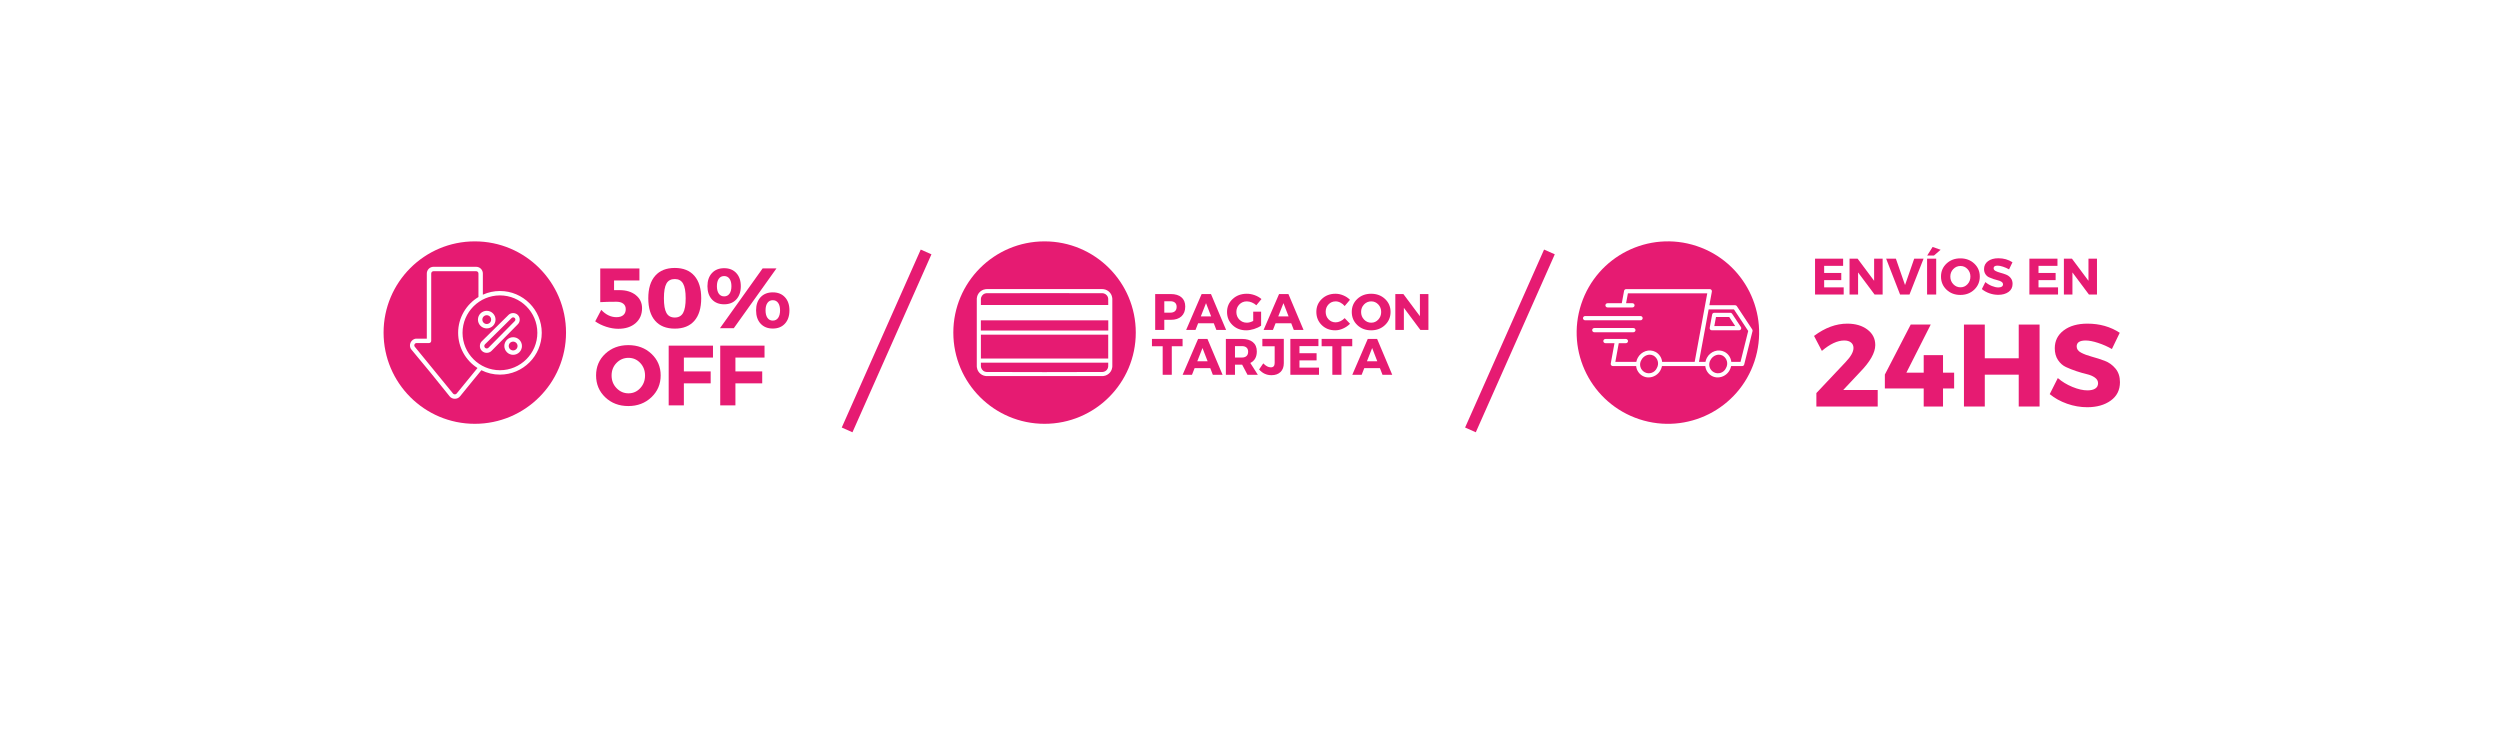 <svg xmlns="http://www.w3.org/2000/svg" xmlns:xlink="http://www.w3.org/1999/xlink" width="1920" viewBox="0 0 1440 420" height="560" preserveAspectRatio="xMidYMid meet"><defs><g></g><clipPath id="4e6e82b384"><path d="M 220.941 139.031 L 326.031 139.031 L 326.031 244.117 L 220.941 244.117 Z M 220.941 139.031 " clip-rule="nonzero"></path></clipPath><clipPath id="ea1706ff65"><path d="M 273.488 139.031 C 244.469 139.031 220.941 162.555 220.941 191.574 C 220.941 220.594 244.469 244.117 273.488 244.117 C 302.504 244.117 326.031 220.594 326.031 191.574 C 326.031 162.555 302.504 139.031 273.488 139.031 Z M 273.488 139.031 " clip-rule="nonzero"></path></clipPath><clipPath id="da751b224d"><path d="M 549.117 139.031 L 654.207 139.031 L 654.207 244.117 L 549.117 244.117 Z M 549.117 139.031 " clip-rule="nonzero"></path></clipPath><clipPath id="8a36aef3a2"><path d="M 601.664 139.031 C 572.645 139.031 549.117 162.555 549.117 191.574 C 549.117 220.594 572.645 244.117 601.664 244.117 C 630.68 244.117 654.207 220.594 654.207 191.574 C 654.207 162.555 630.68 139.031 601.664 139.031 Z M 601.664 139.031 " clip-rule="nonzero"></path></clipPath><clipPath id="44d1846d48"><path d="M 908 139 L 1014 139 L 1014 245 L 908 245 Z M 908 139 " clip-rule="nonzero"></path></clipPath><clipPath id="967c14b9c8"><path d="M 927.328 125.188 L 1027.098 158.195 L 994.086 257.965 L 894.316 224.953 Z M 927.328 125.188 " clip-rule="nonzero"></path></clipPath><clipPath id="a34248d082"><path d="M 977.211 141.691 C 949.66 132.574 919.938 147.52 910.82 175.07 C 901.707 202.621 916.652 232.344 944.203 241.461 C 971.754 250.574 1001.477 235.629 1010.59 208.078 C 1019.707 180.531 1004.762 150.805 977.211 141.691 Z M 977.211 141.691 " clip-rule="nonzero"></path></clipPath><clipPath id="e99ccbfb4c"><path d="M 923 166.48 L 1009.891 166.48 L 1009.891 217.48 L 923 217.48 Z M 923 166.48 " clip-rule="nonzero"></path></clipPath><clipPath id="88b5552677"><path d="M 1009.285 189.742 L 1000.426 176.348 C 1000.188 175.984 999.852 175.801 999.414 175.801 L 984.594 175.801 L 986.035 167.965 C 986.066 167.785 986.059 167.609 986.016 167.438 C 985.969 167.262 985.887 167.105 985.773 166.969 C 985.656 166.828 985.52 166.723 985.355 166.645 C 985.191 166.57 985.02 166.531 984.84 166.531 L 936.664 166.531 C 936.371 166.531 936.109 166.625 935.887 166.812 C 935.66 167 935.523 167.238 935.469 167.523 L 934.156 174.656 L 925.926 174.656 C 925.766 174.656 925.613 174.684 925.465 174.746 C 925.316 174.809 925.184 174.895 925.07 175.012 C 924.957 175.125 924.867 175.254 924.805 175.402 C 924.746 175.551 924.715 175.707 924.715 175.867 C 924.715 176.027 924.746 176.184 924.805 176.332 C 924.867 176.48 924.957 176.613 925.07 176.727 C 925.184 176.84 925.316 176.926 925.465 176.988 C 925.613 177.051 925.766 177.082 925.926 177.082 L 940.297 177.082 C 940.457 177.082 940.613 177.051 940.762 176.988 C 940.91 176.926 941.043 176.84 941.156 176.727 C 941.27 176.613 941.355 176.48 941.418 176.332 C 941.48 176.184 941.512 176.027 941.512 175.867 C 941.512 175.707 941.48 175.551 941.418 175.402 C 941.355 175.254 941.27 175.125 941.156 175.012 C 941.043 174.895 940.91 174.809 940.762 174.746 C 940.613 174.684 940.457 174.656 940.297 174.656 L 936.625 174.656 L 937.676 168.957 L 983.383 168.957 L 976.137 208.422 L 957.383 208.422 C 957.262 207.215 956.867 206.105 956.195 205.098 C 955.523 204.086 954.652 203.293 953.586 202.711 C 952.699 202.242 951.75 201.969 950.75 201.895 C 949.746 201.82 948.77 201.945 947.82 202.277 C 946.852 202.613 945.98 203.113 945.207 203.777 C 944.43 204.445 943.805 205.234 943.328 206.141 C 942.945 206.859 942.676 207.621 942.523 208.422 L 930.438 208.422 L 932.406 197.672 L 936.52 197.672 C 936.68 197.672 936.836 197.641 936.984 197.578 C 937.133 197.516 937.266 197.43 937.379 197.316 C 937.492 197.203 937.578 197.07 937.641 196.922 C 937.703 196.773 937.734 196.617 937.734 196.457 C 937.734 196.297 937.703 196.141 937.641 195.992 C 937.578 195.844 937.492 195.711 937.379 195.598 C 937.266 195.484 937.133 195.398 936.984 195.336 C 936.836 195.273 936.68 195.242 936.52 195.242 L 924.723 195.242 C 924.559 195.242 924.406 195.273 924.258 195.336 C 924.109 195.398 923.977 195.484 923.863 195.598 C 923.75 195.711 923.66 195.844 923.602 195.992 C 923.539 196.141 923.508 196.297 923.508 196.457 C 923.508 196.617 923.539 196.773 923.602 196.922 C 923.66 197.07 923.75 197.203 923.863 197.316 C 923.977 197.43 924.109 197.516 924.258 197.578 C 924.406 197.641 924.559 197.672 924.723 197.672 L 929.941 197.672 L 927.785 209.422 C 927.754 209.598 927.762 209.773 927.805 209.949 C 927.852 210.121 927.934 210.277 928.047 210.418 C 928.164 210.555 928.301 210.664 928.465 210.738 C 928.629 210.816 928.801 210.855 928.98 210.855 L 942.422 210.855 C 942.543 212.062 942.941 213.172 943.613 214.184 C 944.285 215.195 945.156 215.988 946.223 216.57 C 947.27 217.125 948.387 217.402 949.57 217.402 C 950.285 217.395 950.988 217.289 951.676 217.09 C 952.363 216.891 953.008 216.602 953.617 216.227 C 954.227 215.852 954.777 215.402 955.262 214.879 C 955.75 214.355 956.16 213.777 956.488 213.141 C 956.871 212.422 957.141 211.656 957.297 210.855 L 982.25 210.855 C 982.375 212.062 982.77 213.172 983.441 214.184 C 984.113 215.195 984.984 215.988 986.051 216.57 C 987.098 217.125 988.215 217.402 989.398 217.402 C 990.113 217.395 990.816 217.289 991.504 217.09 C 992.191 216.891 992.84 216.602 993.449 216.227 C 994.055 215.852 994.605 215.402 995.09 214.879 C 995.578 214.355 995.988 213.777 996.316 213.141 C 996.699 212.422 996.973 211.656 997.125 210.855 L 1003.492 210.855 C 1003.77 210.855 1004.02 210.77 1004.238 210.598 C 1004.461 210.426 1004.602 210.203 1004.668 209.934 L 1009.453 190.711 C 1009.539 190.363 1009.484 190.043 1009.285 189.742 Z M 954.34 211.992 C 954.203 212.309 954.031 212.609 953.832 212.891 C 953.629 213.172 953.402 213.434 953.148 213.668 C 952.891 213.902 952.617 214.109 952.316 214.289 C 952.02 214.469 951.707 214.613 951.379 214.727 C 951.051 214.84 950.715 214.922 950.371 214.965 C 950.027 215.012 949.684 215.02 949.336 214.992 C 948.992 214.965 948.652 214.902 948.32 214.809 C 947.984 214.711 947.668 214.582 947.359 214.418 C 947.055 214.254 946.766 214.062 946.5 213.84 C 946.234 213.617 945.992 213.371 945.777 213.098 C 945.562 212.828 945.375 212.535 945.219 212.227 C 945.066 211.914 944.941 211.594 944.855 211.258 C 944.766 210.922 944.711 210.582 944.691 210.234 C 944.676 209.887 944.691 209.543 944.746 209.199 C 944.797 208.859 944.883 208.523 945.008 208.199 C 945.129 207.875 945.281 207.566 945.469 207.273 C 945.797 206.637 946.234 206.086 946.773 205.621 C 947.316 205.152 947.926 204.805 948.602 204.57 C 949.129 204.387 949.672 204.297 950.227 204.297 C 951.012 204.293 951.754 204.477 952.445 204.848 C 952.742 205.02 953.02 205.219 953.277 205.449 C 953.535 205.676 953.766 205.926 953.973 206.199 C 954.18 206.469 954.359 206.762 954.512 207.07 C 954.66 207.375 954.781 207.695 954.867 208.027 C 954.957 208.359 955.012 208.695 955.035 209.039 C 955.055 209.379 955.043 209.723 955 210.062 C 954.953 210.402 954.875 210.734 954.766 211.059 C 954.652 211.383 954.512 211.695 954.34 211.992 Z M 994.168 211.992 C 994.031 212.309 993.859 212.609 993.656 212.891 C 993.457 213.172 993.23 213.434 992.973 213.668 C 992.719 213.902 992.441 214.109 992.145 214.289 C 991.848 214.469 991.535 214.613 991.207 214.727 C 990.879 214.84 990.543 214.922 990.199 214.965 C 989.855 215.012 989.512 215.02 989.164 214.992 C 988.82 214.965 988.48 214.902 988.145 214.809 C 987.812 214.711 987.492 214.582 987.188 214.418 C 986.879 214.254 986.594 214.062 986.328 213.84 C 986.062 213.617 985.82 213.371 985.605 213.098 C 985.391 212.828 985.203 212.535 985.047 212.227 C 984.891 211.914 984.77 211.594 984.68 211.258 C 984.594 210.922 984.539 210.582 984.52 210.234 C 984.5 209.887 984.52 209.543 984.57 209.199 C 984.625 208.859 984.711 208.523 984.832 208.199 C 984.957 207.875 985.109 207.566 985.293 207.273 C 985.625 206.641 986.062 206.09 986.605 205.625 C 987.148 205.156 987.758 204.809 988.434 204.578 C 988.961 204.395 989.504 204.305 990.059 204.301 C 990.848 204.301 991.586 204.484 992.281 204.855 C 992.574 205.027 992.852 205.227 993.105 205.457 C 993.363 205.684 993.594 205.934 993.801 206.203 C 994.008 206.477 994.188 206.766 994.34 207.074 C 994.488 207.383 994.605 207.703 994.695 208.031 C 994.781 208.363 994.836 208.699 994.859 209.043 C 994.879 209.383 994.867 209.723 994.824 210.062 C 994.777 210.402 994.699 210.734 994.59 211.059 C 994.48 211.383 994.34 211.695 994.168 211.992 Z M 1002.543 208.418 L 997.211 208.418 C 997.09 207.211 996.691 206.102 996.016 205.094 C 995.344 204.082 994.477 203.289 993.406 202.711 C 992.52 202.242 991.574 201.969 990.57 201.895 C 989.566 201.816 988.59 201.945 987.641 202.277 C 986.676 202.609 985.801 203.109 985.027 203.777 C 984.25 204.445 983.625 205.23 983.152 206.141 C 982.77 206.859 982.5 207.621 982.344 208.422 L 978.602 208.422 L 984.176 178.23 L 998.762 178.23 L 1006.969 190.637 Z M 1002.543 208.418 " clip-rule="nonzero"></path></clipPath><clipPath id="5e51b7eabc"><path d="M 984 180 L 1003 180 L 1003 191 L 984 191 Z M 984 180 " clip-rule="nonzero"></path></clipPath><clipPath id="f565d3e676"><path d="M 996.676 180.156 L 987.398 180.156 C 987.105 180.156 986.848 180.25 986.625 180.438 C 986.398 180.625 986.262 180.863 986.207 181.152 L 984.793 188.812 C 984.758 188.988 984.766 189.164 984.812 189.34 C 984.855 189.512 984.938 189.668 985.051 189.809 C 985.168 189.945 985.309 190.055 985.469 190.129 C 985.633 190.207 985.805 190.246 985.984 190.246 L 1001.73 190.234 C 1002.215 190.234 1002.57 190.02 1002.797 189.598 C 1003.027 189.172 1003.008 188.758 1002.742 188.352 L 997.684 180.707 C 997.445 180.344 997.109 180.16 996.676 180.156 Z M 987.445 187.816 L 988.41 182.586 L 996.023 182.586 L 999.477 187.809 Z M 987.445 187.816 " clip-rule="nonzero"></path></clipPath><clipPath id="04b6fdf69d"><path d="M 911.641 182 L 947 182 L 947 185 L 911.641 185 Z M 911.641 182 " clip-rule="nonzero"></path></clipPath><clipPath id="a8f731647d"><path d="M 946.172 183.262 C 946.172 183.102 946.141 182.945 946.078 182.797 C 946.02 182.648 945.93 182.52 945.816 182.402 C 945.703 182.289 945.57 182.203 945.422 182.141 C 945.273 182.078 945.121 182.047 944.957 182.047 L 913.012 182.047 C 912.852 182.047 912.695 182.078 912.547 182.141 C 912.398 182.203 912.266 182.289 912.152 182.402 C 912.039 182.52 911.949 182.648 911.891 182.797 C 911.828 182.945 911.797 183.102 911.797 183.262 C 911.797 183.422 911.828 183.578 911.891 183.727 C 911.949 183.875 912.039 184.008 912.152 184.121 C 912.266 184.234 912.398 184.32 912.547 184.383 C 912.695 184.445 912.852 184.477 913.012 184.477 L 944.957 184.477 C 945.121 184.477 945.273 184.445 945.422 184.383 C 945.57 184.32 945.703 184.234 945.816 184.121 C 945.93 184.008 946.02 183.875 946.078 183.727 C 946.141 183.578 946.172 183.422 946.172 183.262 Z M 946.172 183.262 " clip-rule="nonzero"></path></clipPath><clipPath id="87c0bdca33"><path d="M 917 188 L 943 188 L 943 192 L 917 192 Z M 917 188 " clip-rule="nonzero"></path></clipPath><clipPath id="467c1a29d3"><path d="M 942.047 190.156 C 942.047 189.996 942.016 189.84 941.957 189.691 C 941.895 189.543 941.809 189.414 941.691 189.301 C 941.578 189.188 941.449 189.098 941.301 189.035 C 941.152 188.977 940.996 188.945 940.836 188.945 L 918.305 188.945 C 918.141 188.945 917.988 188.977 917.84 189.035 C 917.691 189.098 917.559 189.188 917.445 189.301 C 917.332 189.414 917.242 189.543 917.184 189.691 C 917.121 189.84 917.09 189.996 917.09 190.156 C 917.09 190.32 917.121 190.473 917.184 190.621 C 917.242 190.77 917.332 190.902 917.445 191.016 C 917.559 191.129 917.691 191.219 917.84 191.277 C 917.988 191.34 918.141 191.371 918.305 191.371 L 940.836 191.371 C 940.996 191.371 941.152 191.34 941.301 191.277 C 941.449 191.219 941.578 191.129 941.691 191.016 C 941.809 190.902 941.895 190.77 941.957 190.621 C 942.016 190.473 942.047 190.32 942.047 190.156 Z M 942.047 190.156 " clip-rule="nonzero"></path></clipPath><clipPath id="bb6eb700e8"><path d="M 562.609 166.48 L 640.609 166.48 L 640.609 216.73 L 562.609 216.73 Z M 562.609 166.48 " clip-rule="nonzero"></path></clipPath><clipPath id="ebd50d6f39"><path d="M 236 153.676 L 312.141 153.676 L 312.141 230 L 236 230 Z M 236 153.676 " clip-rule="nonzero"></path></clipPath></defs><rect x="-144" width="1728" fill="#ffffff" y="-42" height="504" fill-opacity="1"></rect><rect x="-144" width="1728" fill="#ffffff" y="-42" height="504" fill-opacity="1"></rect><path stroke-linecap="butt" transform="matrix(0.304, -0.685, 0.685, 0.304, 484.852, 246.253)" fill="none" stroke-linejoin="miter" d="M 0.002 4.5 L 149.638 4.502 " stroke="#e61b72" stroke-width="9" stroke-opacity="1" stroke-miterlimit="4"></path><path stroke-linecap="butt" transform="matrix(0.304, -0.685, 0.685, 0.304, 843.897, 246.253)" fill="none" stroke-linejoin="miter" d="M 0.001 4.498 L 149.637 4.499 " stroke="#e61b72" stroke-width="9" stroke-opacity="1" stroke-miterlimit="4"></path><g clip-path="url(#4e6e82b384)"><g clip-path="url(#ea1706ff65)"><path fill="#e61b72" d="M 220.941 139.031 L 326.031 139.031 L 326.031 244.117 L 220.941 244.117 Z M 220.941 139.031 " fill-opacity="1" fill-rule="nonzero"></path></g></g><g clip-path="url(#da751b224d)"><g clip-path="url(#8a36aef3a2)"><path fill="#e61b72" d="M 549.117 139.031 L 654.207 139.031 L 654.207 244.117 L 549.117 244.117 Z M 549.117 139.031 " fill-opacity="1" fill-rule="nonzero"></path></g></g><g clip-path="url(#44d1846d48)"><g clip-path="url(#967c14b9c8)"><g clip-path="url(#a34248d082)"><path fill="#e61b72" d="M 927.328 125.188 L 1027.098 158.195 L 994.086 257.965 L 894.316 224.953 Z M 927.328 125.188 " fill-opacity="1" fill-rule="nonzero"></path></g></g></g><g clip-path="url(#e99ccbfb4c)"><g clip-path="url(#88b5552677)"><path fill="#ffffff" d="M 923.508 166.531 L 923.508 217.402 L 1009.539 217.402 L 1009.539 166.531 Z M 923.508 166.531 " fill-opacity="1" fill-rule="nonzero"></path></g></g><g clip-path="url(#5e51b7eabc)"><g clip-path="url(#f565d3e676)"><path fill="#ffffff" d="M 984.758 180.156 L 984.758 190.246 L 1003.027 190.246 L 1003.027 180.156 Z M 984.758 180.156 " fill-opacity="1" fill-rule="nonzero"></path></g></g><g clip-path="url(#04b6fdf69d)"><g clip-path="url(#a8f731647d)"><path fill="#ffffff" d="M 911.797 182.047 L 911.797 184.477 L 946.172 184.477 L 946.172 182.047 Z M 911.797 182.047 " fill-opacity="1" fill-rule="nonzero"></path></g></g><g clip-path="url(#87c0bdca33)"><g clip-path="url(#467c1a29d3)"><path fill="#ffffff" d="M 917.09 188.945 L 917.09 191.371 L 942.047 191.371 L 942.047 188.945 Z M 917.09 188.945 " fill-opacity="1" fill-rule="nonzero"></path></g></g><g clip-path="url(#bb6eb700e8)"><path fill="#ffffff" d="M 634.918 166.52 C 634.984 166.52 635.051 166.52 635.117 166.523 C 635.25 166.527 635.379 166.539 635.508 166.551 C 635.898 166.594 636.281 166.672 636.656 166.789 C 637.004 166.902 637.34 167.047 637.664 167.219 C 637.977 167.387 638.273 167.586 638.547 167.809 C 638.953 168.137 639.312 168.516 639.613 168.941 C 639.777 169.172 639.926 169.414 640.059 169.664 C 640.188 169.918 640.297 170.18 640.391 170.445 C 640.52 170.832 640.609 171.23 640.66 171.637 C 640.68 171.797 640.691 171.957 640.695 172.121 C 640.699 172.18 640.699 172.238 640.699 172.301 C 640.715 185.148 640.715 197.996 640.699 210.848 C 640.699 210.906 640.699 210.965 640.695 211.027 C 640.691 211.188 640.68 211.348 640.66 211.508 C 640.609 211.914 640.52 212.312 640.391 212.699 C 640.215 213.215 639.965 213.703 639.656 214.148 C 639.363 214.562 639.02 214.941 638.629 215.27 C 638.332 215.52 638.008 215.742 637.664 215.926 C 637.34 216.102 637.004 216.246 636.656 216.355 C 636.293 216.469 635.922 216.547 635.547 216.59 C 635.41 216.605 635.273 216.617 635.137 216.621 C 635.062 216.625 634.992 216.625 634.918 216.625 C 612.75 216.66 590.578 216.66 568.406 216.625 C 568.336 216.625 568.266 216.625 568.191 216.621 C 568.055 216.617 567.918 216.605 567.781 216.59 C 567.406 216.547 567.031 216.469 566.672 216.355 C 566.336 216.246 566.008 216.109 565.695 215.945 C 565.387 215.777 565.094 215.586 564.82 215.371 C 564.387 215.023 564 214.617 563.684 214.164 C 563.367 213.715 563.117 213.219 562.938 212.699 C 562.805 212.312 562.715 211.914 562.668 211.508 C 562.652 211.367 562.641 211.223 562.633 211.082 C 562.629 211.004 562.629 210.926 562.629 210.848 C 562.609 197.996 562.609 185.148 562.629 172.301 C 562.629 172.234 562.629 172.168 562.633 172.102 C 562.637 171.965 562.648 171.828 562.66 171.691 C 562.703 171.309 562.781 170.93 562.898 170.562 C 563.062 170.047 563.301 169.551 563.602 169.102 C 563.742 168.895 563.891 168.695 564.055 168.508 C 564.258 168.277 564.477 168.062 564.711 167.867 C 564.988 167.637 565.285 167.43 565.602 167.254 C 565.906 167.086 566.227 166.941 566.555 166.828 C 566.941 166.699 567.34 166.605 567.746 166.559 C 567.895 166.543 568.043 166.531 568.191 166.523 C 568.266 166.52 568.336 166.52 568.406 166.52 C 590.578 166.484 612.75 166.484 634.918 166.52 Z M 638.34 208.895 L 564.988 208.895 C 564.992 209.547 564.992 210.199 564.996 210.848 C 564.996 210.965 565.004 211.082 565.016 211.199 C 565.039 211.426 565.09 211.648 565.156 211.867 C 565.258 212.188 565.41 212.496 565.602 212.773 C 565.801 213.062 566.047 213.324 566.328 213.539 C 566.48 213.656 566.641 213.762 566.812 213.852 C 566.969 213.938 567.137 214.012 567.309 214.07 C 567.539 214.148 567.781 214.203 568.023 214.234 C 568.109 214.242 568.199 214.25 568.285 214.254 C 568.324 214.254 568.363 214.258 568.402 214.258 C 590.578 214.359 612.75 214.359 634.922 214.258 C 634.961 214.258 635 214.254 635.039 214.254 C 635.121 214.25 635.203 214.246 635.281 214.234 C 635.504 214.211 635.727 214.164 635.938 214.098 C 636.238 214 636.523 213.863 636.785 213.691 C 637.086 213.496 637.355 213.25 637.578 212.969 C 637.695 212.824 637.801 212.668 637.891 212.508 C 637.992 212.328 638.078 212.141 638.145 211.945 C 638.223 211.715 638.277 211.473 638.305 211.23 C 638.316 211.137 638.324 211.039 638.328 210.945 C 638.328 210.914 638.328 210.883 638.332 210.848 C 638.332 210.195 638.336 209.547 638.34 208.895 Z M 638.332 192.754 L 564.996 192.754 L 564.996 206.527 L 638.332 206.527 Z M 638.371 184.508 L 564.977 184.508 C 564.973 186.469 564.973 188.43 564.969 190.391 L 638.379 190.391 C 638.375 188.43 638.375 186.469 638.371 184.508 Z M 638.344 175.691 C 638.34 174.562 638.336 173.43 638.332 172.297 C 638.328 172.262 638.328 172.23 638.328 172.199 C 638.324 172.105 638.316 172.008 638.309 171.914 C 638.277 171.672 638.223 171.434 638.145 171.199 C 638.09 171.047 638.027 170.895 637.949 170.75 C 637.855 170.562 637.742 170.383 637.613 170.219 C 637.398 169.941 637.145 169.699 636.855 169.5 C 636.57 169.301 636.258 169.148 635.93 169.047 C 635.723 168.98 635.508 168.934 635.293 168.91 C 635.168 168.895 635.047 168.891 634.922 168.887 C 612.758 168.785 590.594 168.887 568.426 168.887 C 568.383 168.887 568.34 168.887 568.297 168.891 C 568.211 168.895 568.121 168.898 568.035 168.91 C 567.797 168.938 567.559 168.992 567.328 169.066 C 567.148 169.129 566.973 169.207 566.801 169.297 C 566.625 169.391 566.461 169.5 566.301 169.625 C 566.035 169.836 565.797 170.09 565.602 170.371 C 565.41 170.648 565.262 170.957 565.156 171.281 C 565.09 171.496 565.043 171.719 565.016 171.945 C 565.004 172.066 564.996 172.188 564.996 172.305 C 564.996 173.434 564.992 174.562 564.992 175.691 Z M 638.344 175.691 " fill-opacity="1" fill-rule="evenodd"></path></g><g clip-path="url(#ebd50d6f39)"><path fill="#ffffff" d="M 259 228.305 C 260.469 230.16 263.496 230.156 264.969 228.305 C 267.996 224.5 277.277 213.246 277.277 213.246 C 280.641 214.93 284.203 215.777 287.965 215.781 C 301.246 215.781 312.047 204.977 312.047 191.699 C 312.047 178.422 301.246 167.617 287.965 167.617 C 284.531 167.621 281.254 168.328 278.125 169.742 L 278.125 157.531 C 278.125 157.02 278.027 156.527 277.828 156.055 C 277.633 155.586 277.355 155.168 276.996 154.809 C 276.633 154.445 276.219 154.168 275.746 153.973 C 275.273 153.773 274.781 153.676 274.27 153.676 L 249.699 153.676 C 249.188 153.676 248.695 153.773 248.223 153.973 C 247.75 154.168 247.336 154.445 246.973 154.809 C 246.613 155.168 246.336 155.586 246.141 156.055 C 245.941 156.527 245.844 157.02 245.844 157.531 L 245.844 195.062 C 245.844 195.062 241.43 195.09 239.957 195.062 C 236.801 195.004 234.934 198.949 236.973 201.355 C 242.602 207.992 253.602 221.48 259 228.305 Z M 309.512 191.699 C 309.512 203.578 299.848 213.246 287.965 213.246 C 276.086 213.246 266.422 203.578 266.422 191.699 C 266.422 179.816 276.086 170.152 287.965 170.152 C 299.848 170.152 309.512 179.816 309.512 191.699 Z M 238.766 198.352 C 238.871 198.117 239.031 197.934 239.25 197.797 C 239.465 197.66 239.703 197.594 239.957 197.598 L 247.113 197.598 C 247.281 197.598 247.441 197.562 247.598 197.5 C 247.754 197.438 247.891 197.344 248.008 197.227 C 248.129 197.105 248.219 196.969 248.281 196.812 C 248.348 196.66 248.379 196.496 248.379 196.328 L 248.379 157.531 C 248.379 157.355 248.414 157.188 248.48 157.027 C 248.547 156.863 248.641 156.723 248.766 156.598 C 248.891 156.477 249.031 156.379 249.191 156.312 C 249.355 156.246 249.523 156.211 249.699 156.211 L 274.27 156.211 C 274.445 156.211 274.613 156.246 274.777 156.312 C 274.938 156.379 275.078 156.477 275.203 156.598 C 275.328 156.723 275.422 156.863 275.488 157.027 C 275.555 157.188 275.59 157.355 275.59 157.531 L 275.59 171.082 C 268.59 175.297 263.887 182.949 263.887 191.699 C 263.887 193.723 264.141 195.711 264.645 197.672 C 265.148 199.629 265.887 201.496 266.863 203.27 C 267.836 205.043 269.016 206.664 270.402 208.141 C 271.785 209.617 273.332 210.895 275.039 211.98 L 263.004 226.703 C 262.875 226.848 262.723 226.961 262.543 227.043 C 262.367 227.125 262.18 227.164 261.984 227.164 C 261.789 227.164 261.602 227.125 261.426 227.043 C 261.246 226.961 261.094 226.848 260.965 226.703 L 238.938 199.75 C 238.77 199.555 238.672 199.328 238.641 199.074 C 238.609 198.82 238.652 198.582 238.766 198.352 Z M 238.766 198.352 " fill-opacity="1" fill-rule="nonzero"></path></g><path fill="#ffffff" d="M 280.363 189.164 C 280.695 189.164 281.023 189.133 281.352 189.066 C 281.676 189 281.996 188.906 282.301 188.777 C 282.609 188.652 282.902 188.496 283.18 188.309 C 283.457 188.125 283.711 187.914 283.945 187.68 C 284.184 187.445 284.391 187.188 284.578 186.91 C 284.762 186.633 284.918 186.344 285.047 186.035 C 285.172 185.727 285.27 185.41 285.336 185.082 C 285.398 184.758 285.43 184.426 285.43 184.094 C 285.43 183.762 285.398 183.434 285.336 183.105 C 285.27 182.777 285.172 182.461 285.047 182.152 C 284.918 181.848 284.762 181.555 284.578 181.277 C 284.391 181 284.184 180.746 283.945 180.508 C 283.711 180.273 283.457 180.062 283.18 179.879 C 282.902 179.695 282.609 179.539 282.301 179.41 C 281.996 179.281 281.676 179.188 281.352 179.121 C 281.023 179.059 280.695 179.023 280.363 179.023 C 280.027 179.023 279.699 179.059 279.371 179.121 C 279.047 179.188 278.73 179.281 278.422 179.41 C 278.113 179.539 277.82 179.695 277.547 179.879 C 277.27 180.062 277.012 180.273 276.777 180.508 C 276.543 180.746 276.332 181 276.148 181.277 C 275.961 181.555 275.805 181.848 275.68 182.152 C 275.551 182.461 275.453 182.777 275.391 183.105 C 275.324 183.434 275.293 183.762 275.293 184.094 C 275.293 184.426 275.324 184.758 275.391 185.082 C 275.457 185.41 275.551 185.727 275.68 186.035 C 275.809 186.34 275.965 186.633 276.148 186.91 C 276.332 187.188 276.543 187.441 276.777 187.676 C 277.016 187.914 277.27 188.121 277.547 188.309 C 277.824 188.492 278.117 188.648 278.422 188.777 C 278.73 188.902 279.047 189 279.375 189.066 C 279.699 189.129 280.027 189.164 280.363 189.164 Z M 280.363 181.559 C 280.699 181.559 281.02 181.625 281.332 181.754 C 281.641 181.883 281.918 182.062 282.152 182.301 C 282.391 182.539 282.574 182.812 282.703 183.125 C 282.832 183.434 282.898 183.758 282.898 184.094 C 282.898 184.43 282.832 184.754 282.703 185.062 C 282.574 185.375 282.391 185.648 282.152 185.887 C 281.918 186.125 281.641 186.309 281.332 186.438 C 281.02 186.566 280.699 186.629 280.363 186.629 C 280.027 186.629 279.703 186.566 279.391 186.438 C 279.082 186.309 278.809 186.125 278.57 185.887 C 278.332 185.648 278.148 185.375 278.02 185.062 C 277.891 184.754 277.828 184.43 277.828 184.094 C 277.828 183.758 277.891 183.434 278.02 183.125 C 278.148 182.812 278.332 182.539 278.57 182.305 C 278.809 182.066 279.082 181.883 279.391 181.754 C 279.703 181.625 280.027 181.559 280.363 181.559 Z M 280.363 181.559 " fill-opacity="1" fill-rule="nonzero"></path><path fill="#ffffff" d="M 295.57 194.234 C 295.238 194.234 294.91 194.266 294.582 194.332 C 294.254 194.395 293.938 194.492 293.629 194.621 C 293.324 194.746 293.031 194.902 292.754 195.09 C 292.477 195.273 292.223 195.484 291.984 195.719 C 291.75 195.953 291.539 196.211 291.355 196.488 C 291.172 196.762 291.016 197.055 290.887 197.363 C 290.758 197.672 290.664 197.988 290.598 198.312 C 290.535 198.641 290.5 198.969 290.5 199.305 C 290.5 199.637 290.535 199.965 290.598 200.293 C 290.664 200.617 290.758 200.938 290.887 201.242 C 291.016 201.551 291.172 201.844 291.355 202.121 C 291.539 202.398 291.75 202.652 291.984 202.887 C 292.223 203.125 292.477 203.332 292.754 203.52 C 293.031 203.703 293.324 203.859 293.629 203.988 C 293.938 204.113 294.254 204.211 294.582 204.277 C 294.91 204.34 295.238 204.371 295.57 204.371 C 295.902 204.371 296.234 204.34 296.559 204.277 C 296.887 204.211 297.203 204.113 297.512 203.988 C 297.82 203.859 298.109 203.703 298.387 203.52 C 298.664 203.332 298.922 203.125 299.156 202.887 C 299.391 202.652 299.602 202.398 299.785 202.121 C 299.973 201.844 300.129 201.551 300.254 201.242 C 300.383 200.938 300.477 200.617 300.543 200.293 C 300.609 199.965 300.641 199.637 300.641 199.305 C 300.641 198.969 300.605 198.641 300.543 198.316 C 300.477 197.988 300.379 197.672 300.254 197.363 C 300.125 197.055 299.969 196.766 299.785 196.488 C 299.598 196.211 299.391 195.957 299.152 195.719 C 298.918 195.484 298.664 195.273 298.387 195.09 C 298.109 194.906 297.816 194.75 297.512 194.621 C 297.203 194.492 296.887 194.398 296.559 194.332 C 296.234 194.266 295.902 194.234 295.57 194.234 Z M 295.57 201.84 C 295.234 201.84 294.91 201.773 294.602 201.645 C 294.289 201.516 294.016 201.332 293.777 201.094 C 293.539 200.859 293.359 200.582 293.23 200.273 C 293.102 199.961 293.035 199.641 293.035 199.305 C 293.035 198.969 293.102 198.645 293.23 198.332 C 293.359 198.023 293.539 197.75 293.777 197.512 C 294.016 197.273 294.289 197.09 294.602 196.961 C 294.91 196.832 295.234 196.77 295.57 196.77 C 295.906 196.77 296.23 196.832 296.539 196.961 C 296.852 197.09 297.125 197.273 297.363 197.512 C 297.602 197.75 297.785 198.023 297.914 198.332 C 298.043 198.645 298.105 198.969 298.105 199.305 C 298.105 199.641 298.039 199.961 297.91 200.273 C 297.781 200.582 297.602 200.855 297.363 201.094 C 297.125 201.332 296.852 201.516 296.539 201.645 C 296.23 201.773 295.906 201.836 295.57 201.84 Z M 295.57 201.84 " fill-opacity="1" fill-rule="nonzero"></path><path fill="#ffffff" d="M 276.41 199.305 C 276.41 200.395 276.793 201.328 277.566 202.102 C 279.055 203.621 281.691 203.629 283.152 202.086 L 298.258 186.785 C 299.734 185.367 299.719 182.836 298.262 181.406 C 296.809 179.984 294.309 179.977 292.891 181.402 L 277.582 196.512 C 276.801 197.277 276.41 198.211 276.41 199.305 Z M 279.363 198.316 L 294.676 183.199 C 294.793 183.074 294.93 182.977 295.09 182.906 C 295.246 182.84 295.41 182.805 295.582 182.801 C 295.754 182.801 295.918 182.832 296.078 182.895 C 296.234 182.961 296.375 183.055 296.496 183.176 C 296.617 183.297 296.711 183.438 296.773 183.598 C 296.836 183.758 296.867 183.922 296.863 184.094 C 296.859 184.266 296.824 184.43 296.754 184.586 C 296.684 184.742 296.586 184.879 296.461 184.996 L 281.352 200.301 C 281.219 200.434 281.066 200.535 280.895 200.609 C 280.723 200.68 280.543 200.715 280.355 200.715 C 280.172 200.715 279.992 200.68 279.82 200.609 C 279.648 200.535 279.496 200.434 279.363 200.305 C 279.23 200.172 279.129 200.02 279.059 199.848 C 278.988 199.676 278.949 199.496 278.949 199.309 C 278.949 199.125 278.984 198.945 279.059 198.773 C 279.129 198.598 279.23 198.449 279.363 198.316 Z M 279.363 198.316 " fill-opacity="1" fill-rule="nonzero"></path><g fill="#e61b72" fill-opacity="1"><g transform="translate(1043.403, 169.646)"><g><path d="M 18.234 -16.516 L 7.312 -16.516 L 7.312 -12.422 L 17.172 -12.422 L 17.172 -8.297 L 7.312 -8.297 L 7.312 -4.125 L 18.562 -4.125 L 18.562 0 L 2.062 0 L 2.062 -20.656 L 18.234 -20.656 Z M 18.234 -16.516 "></path></g></g></g><g fill="#e61b72" fill-opacity="1"><g transform="translate(1063.273, 169.646)"><g><path d="M 21.125 0 L 16.484 0 L 6.984 -12.719 L 6.984 0 L 2.062 0 L 2.062 -20.656 L 6.703 -20.656 L 16.219 -7.906 L 16.219 -20.656 L 21.125 -20.656 Z M 21.125 0 "></path></g></g></g><g fill="#e61b72" fill-opacity="1"><g transform="translate(1086.444, 169.646)"><g><path d="M 13.422 0 L 8 0 L -0.031 -20.656 L 5.578 -20.656 L 10.859 -5.453 L 16.141 -20.656 L 21.531 -20.656 Z M 13.422 0 "></path></g></g></g><g fill="#e61b72" fill-opacity="1"><g transform="translate(1107.936, 169.646)"><g><path d="M 9.859 -25.781 L 6.016 -22.453 L 2.125 -22.453 L 5.25 -27.406 Z M 7.312 0 L 2.062 0 L 2.062 -20.656 L 7.312 -20.656 Z M 7.312 0 "></path></g></g></g><g fill="#e61b72" fill-opacity="1"><g transform="translate(1117.311, 169.646)"><g><path d="M 11.859 -20.828 C 15.066 -20.828 17.734 -19.828 19.859 -17.828 C 21.984 -15.836 23.047 -13.348 23.047 -10.359 C 23.047 -7.348 21.977 -4.828 19.844 -2.797 C 17.707 -0.773 15.047 0.234 11.859 0.234 C 8.672 0.234 6.016 -0.77 3.891 -2.781 C 1.766 -4.801 0.703 -7.328 0.703 -10.359 C 0.703 -13.367 1.766 -15.863 3.891 -17.844 C 6.016 -19.832 8.672 -20.828 11.859 -20.828 Z M 11.922 -16.438 C 10.305 -16.438 8.926 -15.848 7.781 -14.672 C 6.645 -13.504 6.078 -12.055 6.078 -10.328 C 6.078 -8.598 6.648 -7.133 7.797 -5.938 C 8.953 -4.75 10.328 -4.156 11.922 -4.156 C 13.516 -4.156 14.863 -4.75 15.969 -5.938 C 17.082 -7.133 17.641 -8.598 17.641 -10.328 C 17.641 -12.055 17.082 -13.504 15.969 -14.672 C 14.863 -15.848 13.516 -16.438 11.922 -16.438 Z M 11.922 -16.438 "></path></g></g></g><g fill="#e61b72" fill-opacity="1"><g transform="translate(1141.043, 169.646)"><g><path d="M 10 -20.891 C 13.082 -20.891 15.797 -20.117 18.141 -18.578 L 16.172 -14.484 C 15.086 -15.109 13.926 -15.625 12.688 -16.031 C 11.445 -16.438 10.406 -16.641 9.562 -16.641 C 8.039 -16.641 7.281 -16.141 7.281 -15.141 C 7.281 -14.484 7.656 -13.957 8.406 -13.562 C 9.156 -13.176 10.066 -12.836 11.141 -12.547 C 12.211 -12.266 13.281 -11.922 14.344 -11.516 C 15.414 -11.117 16.328 -10.469 17.078 -9.562 C 17.828 -8.656 18.203 -7.516 18.203 -6.141 C 18.203 -4.148 17.426 -2.598 15.875 -1.484 C 14.32 -0.379 12.344 0.172 9.938 0.172 C 8.227 0.172 6.535 -0.117 4.859 -0.703 C 3.191 -1.297 1.738 -2.102 0.5 -3.125 L 2.531 -7.172 C 3.57 -6.266 4.801 -5.52 6.219 -4.938 C 7.633 -4.363 8.895 -4.078 10 -4.078 C 10.844 -4.078 11.5 -4.227 11.969 -4.531 C 12.445 -4.832 12.688 -5.281 12.688 -5.875 C 12.688 -6.438 12.414 -6.91 11.875 -7.297 C 11.332 -7.68 10.656 -7.969 9.844 -8.156 C 9.039 -8.344 8.164 -8.594 7.219 -8.906 C 6.281 -9.219 5.406 -9.562 4.594 -9.938 C 3.789 -10.312 3.117 -10.906 2.578 -11.719 C 2.035 -12.539 1.766 -13.52 1.766 -14.656 C 1.766 -16.551 2.516 -18.062 4.016 -19.188 C 5.523 -20.32 7.52 -20.891 10 -20.891 Z M 10 -20.891 "></path></g></g></g><g fill="#e61b72" fill-opacity="1"><g transform="translate(1160.028, 169.646)"><g></g></g></g><g fill="#e61b72" fill-opacity="1"><g transform="translate(1166.868, 169.646)"><g><path d="M 18.234 -16.516 L 7.312 -16.516 L 7.312 -12.422 L 17.172 -12.422 L 17.172 -8.297 L 7.312 -8.297 L 7.312 -4.125 L 18.562 -4.125 L 18.562 0 L 2.062 0 L 2.062 -20.656 L 18.234 -20.656 Z M 18.234 -16.516 "></path></g></g></g><g fill="#e61b72" fill-opacity="1"><g transform="translate(1186.738, 169.646)"><g><path d="M 21.125 0 L 16.484 0 L 6.984 -12.719 L 6.984 0 L 2.062 0 L 2.062 -20.656 L 6.703 -20.656 L 16.219 -7.906 L 16.219 -20.656 L 21.125 -20.656 Z M 21.125 0 "></path></g></g></g><g fill="#e61b72" fill-opacity="1"><g transform="translate(1043.403, 234.154)"><g><path d="M 20.625 -47.734 C 25.344 -47.734 29.207 -46.598 32.219 -44.328 C 35.238 -42.055 36.75 -39.078 36.75 -35.391 C 36.75 -30.992 33.781 -25.758 27.844 -19.688 L 18.266 -9.5 L 38.156 -9.5 L 38.156 0 L 2.828 0 L 2.828 -7.75 L 19.688 -25.625 C 22.695 -28.77 24.203 -31.469 24.203 -33.719 C 24.203 -35.062 23.727 -36.113 22.781 -36.875 C 21.844 -37.645 20.539 -38.031 18.875 -38.031 C 14.969 -38.031 10.676 -36.031 6 -32.031 L 1.484 -40.656 C 7.773 -45.375 14.156 -47.734 20.625 -47.734 Z M 20.625 -47.734 "></path></g></g></g><g fill="#e61b72" fill-opacity="1"><g transform="translate(1083.849, 234.154)"><g><path d="M 14.219 -19.484 L 24.203 -19.484 L 24.203 -29.594 L 35.328 -29.594 L 35.328 -19.484 L 41.734 -19.484 L 41.734 -10.391 L 35.328 -10.391 L 35.328 0 L 24.203 0 L 24.203 -10.391 L 1.828 -10.391 L 1.828 -18.406 L 16.719 -47.203 L 28.25 -47.203 Z M 14.219 -19.484 "></path></g></g></g><g fill="#e61b72" fill-opacity="1"><g transform="translate(1126.519, 234.154)"><g><path d="M 48.281 0 L 36.266 0 L 36.266 -18.344 L 16.719 -18.344 L 16.719 0 L 4.719 0 L 4.719 -47.203 L 16.719 -47.203 L 16.719 -27.781 L 36.266 -27.781 L 36.266 -47.203 L 48.281 -47.203 Z M 48.281 0 "></path></g></g></g><g fill="#e61b72" fill-opacity="1"><g transform="translate(1179.504, 234.154)"><g><path d="M 22.859 -47.734 C 29.91 -47.734 36.113 -45.977 41.469 -42.469 L 36.953 -33.109 C 34.473 -34.547 31.816 -35.723 28.984 -36.641 C 26.16 -37.566 23.781 -38.031 21.844 -38.031 C 18.383 -38.031 16.656 -36.883 16.656 -34.594 C 16.656 -33.102 17.508 -31.91 19.219 -31.016 C 20.926 -30.117 23.004 -29.344 25.453 -28.688 C 27.898 -28.031 30.348 -27.242 32.797 -26.328 C 35.242 -25.41 37.32 -23.914 39.031 -21.844 C 40.738 -19.781 41.594 -17.176 41.594 -14.031 C 41.594 -9.488 39.816 -5.945 36.266 -3.406 C 32.723 -0.863 28.207 0.406 22.719 0.406 C 18.812 0.406 14.945 -0.266 11.125 -1.609 C 7.301 -2.961 3.973 -4.805 1.141 -7.141 L 5.797 -16.391 C 8.18 -14.316 10.988 -12.613 14.219 -11.281 C 17.457 -9.957 20.336 -9.297 22.859 -9.297 C 24.785 -9.297 26.285 -9.645 27.359 -10.344 C 28.441 -11.039 28.984 -12.066 28.984 -13.422 C 28.984 -14.723 28.363 -15.812 27.125 -16.688 C 25.895 -17.562 24.359 -18.211 22.516 -18.641 C 20.672 -19.066 18.672 -19.641 16.516 -20.359 C 14.359 -21.078 12.359 -21.863 10.516 -22.719 C 8.672 -23.57 7.129 -24.93 5.891 -26.797 C 4.66 -28.66 4.047 -30.898 4.047 -33.516 C 4.047 -37.828 5.766 -41.273 9.203 -43.859 C 12.641 -46.441 17.191 -47.734 22.859 -47.734 Z M 22.859 -47.734 "></path></g></g></g><g fill="#e61b72" fill-opacity="1"><g transform="translate(342.151, 189.039)"><g><path d="M 26.156 -27.484 L 11.547 -27.484 L 11.547 -21.922 L 14.656 -21.922 C 18.551 -21.922 21.691 -20.961 24.078 -19.047 C 26.473 -17.129 27.672 -14.629 27.672 -11.547 C 27.672 -7.941 26.426 -5.055 23.938 -2.891 C 21.445 -0.734 18.117 0.344 13.953 0.344 C 11.734 0.344 9.414 -0.047 7 -0.828 C 4.594 -1.617 2.488 -2.656 0.688 -3.938 L 4.172 -10.562 C 6.797 -7.75 9.711 -6.344 12.922 -6.344 C 14.629 -6.344 15.945 -6.742 16.875 -7.547 C 17.812 -8.348 18.281 -9.488 18.281 -10.969 C 18.281 -12.312 17.812 -13.359 16.875 -14.109 C 15.945 -14.859 14.629 -15.234 12.922 -15.234 C 9.055 -15.234 5.945 -15.156 3.594 -15 L 3.594 -34.406 L 26.156 -34.406 Z M 26.156 -27.484 "></path></g></g></g><g fill="#e61b72" fill-opacity="1"><g transform="translate(371.399, 189.039)"><g><path d="M 17.297 -34.703 C 22.18 -34.703 25.938 -33.191 28.562 -30.172 C 31.188 -27.16 32.5 -22.852 32.5 -17.25 C 32.5 -11.613 31.188 -7.285 28.562 -4.266 C 25.938 -1.254 22.18 0.25 17.297 0.25 C 12.379 0.25 8.602 -1.254 5.969 -4.266 C 3.332 -7.285 2.016 -11.613 2.016 -17.25 C 2.016 -22.852 3.332 -27.16 5.969 -30.172 C 8.602 -33.191 12.379 -34.703 17.297 -34.703 Z M 17.297 -28.312 C 15.066 -28.312 13.461 -27.453 12.484 -25.734 C 11.504 -24.016 11.016 -21.188 11.016 -17.25 C 11.016 -13.32 11.504 -10.488 12.484 -8.75 C 13.461 -7.008 15.066 -6.141 17.297 -6.141 C 19.461 -6.141 21.047 -7.016 22.047 -8.766 C 23.047 -10.523 23.547 -13.352 23.547 -17.25 C 23.547 -21.156 23.047 -23.973 22.047 -25.703 C 21.047 -27.441 19.461 -28.312 17.297 -28.312 Z M 17.297 -28.312 "></path></g></g></g><g fill="#e61b72" fill-opacity="1"><g transform="translate(405.955, 189.039)"><g><path d="M 4.125 -31.75 C 5.863 -33.625 8.207 -34.562 11.156 -34.562 C 14.102 -34.562 16.438 -33.625 18.156 -31.75 C 19.883 -29.883 20.75 -27.363 20.75 -24.188 C 20.75 -20.977 19.883 -18.438 18.156 -16.562 C 16.438 -14.695 14.102 -13.766 11.156 -13.766 C 8.207 -13.766 5.863 -14.695 4.125 -16.562 C 2.395 -18.438 1.531 -20.977 1.531 -24.188 C 1.531 -27.363 2.395 -29.883 4.125 -31.75 Z M 8.75 0 L 33.328 -34.453 L 41.297 -34.453 L 16.719 0 Z M 14.234 -28.484 C 13.492 -29.516 12.469 -30.031 11.156 -30.031 C 9.844 -30.031 8.816 -29.516 8.078 -28.484 C 7.348 -27.453 6.984 -26.02 6.984 -24.188 C 6.984 -22.352 7.348 -20.914 8.078 -19.875 C 8.816 -18.844 9.844 -18.328 11.156 -18.328 C 12.469 -18.328 13.492 -18.844 14.234 -19.875 C 14.973 -20.914 15.344 -22.352 15.344 -24.188 C 15.344 -26.02 14.973 -27.453 14.234 -28.484 Z M 32.141 -17.844 C 33.879 -19.707 36.223 -20.641 39.172 -20.641 C 42.117 -20.641 44.453 -19.707 46.172 -17.844 C 47.898 -15.977 48.766 -13.457 48.766 -10.281 C 48.766 -7.062 47.898 -4.508 46.172 -2.625 C 44.453 -0.738 42.117 0.203 39.172 0.203 C 36.223 0.203 33.879 -0.738 32.141 -2.625 C 30.41 -4.508 29.547 -7.062 29.547 -10.281 C 29.547 -13.457 30.41 -15.977 32.141 -17.844 Z M 42.25 -14.578 C 41.508 -15.609 40.484 -16.125 39.172 -16.125 C 37.867 -16.125 36.848 -15.609 36.109 -14.578 C 35.367 -13.547 35 -12.109 35 -10.266 C 35 -8.43 35.367 -6.988 36.109 -5.938 C 36.848 -4.895 37.867 -4.375 39.172 -4.375 C 40.484 -4.375 41.508 -4.895 42.25 -5.938 C 42.988 -6.988 43.359 -8.43 43.359 -10.266 C 43.359 -12.109 42.988 -13.547 42.25 -14.578 Z M 42.25 -14.578 "></path></g></g></g><g fill="#e61b72" fill-opacity="1"><g transform="translate(456.245, 189.039)"><g></g></g></g><g fill="#e61b72" fill-opacity="1"><g transform="translate(342.151, 233.494)"><g><path d="M 19.766 -34.703 C 25.098 -34.703 29.535 -33.035 33.078 -29.703 C 36.617 -26.379 38.391 -22.227 38.391 -17.25 C 38.391 -12.238 36.609 -8.047 33.047 -4.672 C 29.492 -1.297 25.062 0.391 19.75 0.391 C 14.445 0.391 10.023 -1.285 6.484 -4.641 C 2.953 -8.004 1.188 -12.207 1.188 -17.25 C 1.188 -22.27 2.953 -26.43 6.484 -29.734 C 10.023 -33.047 14.453 -34.703 19.766 -34.703 Z M 19.859 -27.375 C 17.172 -27.375 14.875 -26.398 12.969 -24.453 C 11.07 -22.504 10.125 -20.086 10.125 -17.203 C 10.125 -14.316 11.082 -11.883 13 -9.906 C 14.914 -7.926 17.203 -6.938 19.859 -6.938 C 22.516 -6.938 24.766 -7.926 26.609 -9.906 C 28.461 -11.883 29.391 -14.316 29.391 -17.203 C 29.391 -20.086 28.461 -22.504 26.609 -24.453 C 24.766 -26.398 22.516 -27.375 19.859 -27.375 Z M 19.859 -27.375 "></path></g></g></g><g fill="#e61b72" fill-opacity="1"><g transform="translate(381.721, 233.494)"><g><path d="M 28.953 -27.531 L 12.188 -27.531 L 12.188 -19.562 L 27.625 -19.562 L 27.625 -12.688 L 12.188 -12.688 L 12.188 0 L 3.438 0 L 3.438 -34.406 L 28.953 -34.406 Z M 28.953 -27.531 "></path></g></g></g><g fill="#e61b72" fill-opacity="1"><g transform="translate(411.412, 233.494)"><g><path d="M 28.953 -27.531 L 12.188 -27.531 L 12.188 -19.562 L 27.625 -19.562 L 27.625 -12.688 L 12.188 -12.688 L 12.188 0 L 3.438 0 L 3.438 -34.406 L 28.953 -34.406 Z M 28.953 -27.531 "></path></g></g></g><g fill="#e61b72" fill-opacity="1"><g transform="translate(663.323, 190.029)"><g><path d="M 2.062 -20.656 L 11.062 -20.656 C 13.695 -20.656 15.738 -20.031 17.188 -18.781 C 18.645 -17.531 19.375 -15.754 19.375 -13.453 C 19.375 -11.035 18.645 -9.156 17.188 -7.812 C 15.738 -6.477 13.695 -5.812 11.062 -5.812 L 7.312 -5.812 L 7.312 0 L 2.062 0 Z M 7.312 -16.516 L 7.312 -9.938 L 10.797 -9.938 C 11.953 -9.938 12.844 -10.223 13.469 -10.797 C 14.102 -11.367 14.422 -12.195 14.422 -13.281 C 14.422 -14.344 14.102 -15.145 13.469 -15.688 C 12.844 -16.238 11.953 -16.516 10.797 -16.516 Z M 7.312 -16.516 "></path></g></g></g><g fill="#e61b72" fill-opacity="1"><g transform="translate(683.37, 190.029)"><g><path d="M 15.781 -3.812 L 6.75 -3.812 L 5.25 0 L -0.141 0 L 8.766 -20.656 L 14.156 -20.656 L 22.859 0 L 17.25 0 Z M 14.25 -7.781 L 11.297 -15.422 L 8.297 -7.781 Z M 14.25 -7.781 "></path></g></g></g><g fill="#e61b72" fill-opacity="1"><g transform="translate(706.07, 190.029)"><g><path d="M 15.781 -10.5 L 20.328 -10.5 L 20.328 -2.453 C 19.203 -1.66 17.848 -1.016 16.266 -0.516 C 14.68 -0.016 13.172 0.234 11.734 0.234 C 8.586 0.234 5.961 -0.77 3.859 -2.781 C 1.754 -4.801 0.703 -7.316 0.703 -10.328 C 0.703 -13.316 1.785 -15.812 3.953 -17.812 C 6.117 -19.82 8.832 -20.828 12.094 -20.828 C 13.625 -20.828 15.145 -20.551 16.656 -20 C 18.176 -19.445 19.469 -18.703 20.531 -17.766 L 17.578 -14.188 C 16.836 -14.875 15.973 -15.422 14.984 -15.828 C 14.004 -16.234 13.031 -16.438 12.062 -16.438 C 10.375 -16.438 8.953 -15.848 7.797 -14.672 C 6.648 -13.504 6.078 -12.055 6.078 -10.328 C 6.078 -8.578 6.656 -7.109 7.812 -5.922 C 8.977 -4.742 10.414 -4.156 12.125 -4.156 C 13.227 -4.156 14.445 -4.488 15.781 -5.156 Z M 15.781 -10.5 "></path></g></g></g><g fill="#e61b72" fill-opacity="1"><g transform="translate(727.974, 190.029)"><g><path d="M 15.781 -3.812 L 6.75 -3.812 L 5.25 0 L -0.141 0 L 8.766 -20.656 L 14.156 -20.656 L 22.859 0 L 17.25 0 Z M 14.25 -7.781 L 11.297 -15.422 L 8.297 -7.781 Z M 14.25 -7.781 "></path></g></g></g><g fill="#e61b72" fill-opacity="1"><g transform="translate(750.674, 190.029)"><g></g></g></g><g fill="#e61b72" fill-opacity="1"><g transform="translate(757.514, 190.029)"><g><path d="M 11.734 -20.828 C 13.273 -20.828 14.785 -20.508 16.266 -19.875 C 17.754 -19.25 19.02 -18.406 20.062 -17.344 L 17.016 -13.75 C 16.348 -14.57 15.547 -15.223 14.609 -15.703 C 13.68 -16.191 12.754 -16.438 11.828 -16.438 C 10.191 -16.438 8.82 -15.859 7.719 -14.703 C 6.625 -13.555 6.078 -12.133 6.078 -10.438 C 6.078 -8.707 6.625 -7.258 7.719 -6.094 C 8.82 -4.938 10.191 -4.359 11.828 -4.359 C 12.691 -4.359 13.594 -4.57 14.531 -5 C 15.469 -5.438 16.297 -6.031 17.016 -6.781 L 20.094 -3.547 C 18.969 -2.398 17.641 -1.484 16.109 -0.797 C 14.586 -0.109 13.07 0.234 11.562 0.234 C 8.457 0.234 5.867 -0.773 3.797 -2.797 C 1.734 -4.828 0.703 -7.359 0.703 -10.391 C 0.703 -13.359 1.754 -15.836 3.859 -17.828 C 5.961 -19.828 8.586 -20.828 11.734 -20.828 Z M 11.734 -20.828 "></path></g></g></g><g fill="#e61b72" fill-opacity="1"><g transform="translate(777.914, 190.029)"><g><path d="M 11.859 -20.828 C 15.066 -20.828 17.734 -19.828 19.859 -17.828 C 21.984 -15.836 23.047 -13.348 23.047 -10.359 C 23.047 -7.348 21.977 -4.828 19.844 -2.797 C 17.707 -0.773 15.047 0.234 11.859 0.234 C 8.672 0.234 6.016 -0.77 3.891 -2.781 C 1.766 -4.801 0.703 -7.328 0.703 -10.359 C 0.703 -13.367 1.766 -15.863 3.891 -17.844 C 6.016 -19.832 8.672 -20.828 11.859 -20.828 Z M 11.922 -16.438 C 10.305 -16.438 8.926 -15.848 7.781 -14.672 C 6.645 -13.504 6.078 -12.055 6.078 -10.328 C 6.078 -8.598 6.648 -7.133 7.797 -5.938 C 8.953 -4.75 10.328 -4.156 11.922 -4.156 C 13.516 -4.156 14.863 -4.75 15.969 -5.938 C 17.082 -7.133 17.641 -8.598 17.641 -10.328 C 17.641 -12.055 17.082 -13.504 15.969 -14.672 C 14.863 -15.848 13.516 -16.438 11.922 -16.438 Z M 11.922 -16.438 "></path></g></g></g><g fill="#e61b72" fill-opacity="1"><g transform="translate(801.646, 190.029)"><g><path d="M 21.125 0 L 16.484 0 L 6.984 -12.719 L 6.984 0 L 2.062 0 L 2.062 -20.656 L 6.703 -20.656 L 16.219 -7.906 L 16.219 -20.656 L 21.125 -20.656 Z M 21.125 0 "></path></g></g></g><g fill="#e61b72" fill-opacity="1"><g transform="translate(663.323, 215.875)"><g><path d="M 17.844 -16.438 L 11.625 -16.438 L 11.625 0 L 6.375 0 L 6.375 -16.438 L 0.203 -16.438 L 0.203 -20.672 L 17.844 -20.672 Z M 17.844 -16.438 "></path></g></g></g><g fill="#e61b72" fill-opacity="1"><g transform="translate(681.336, 215.875)"><g><path d="M 15.781 -3.812 L 6.75 -3.812 L 5.25 0 L -0.141 0 L 8.766 -20.656 L 14.156 -20.656 L 22.859 0 L 17.25 0 Z M 14.25 -7.781 L 11.297 -15.422 L 8.297 -7.781 Z M 14.25 -7.781 "></path></g></g></g><g fill="#e61b72" fill-opacity="1"><g transform="translate(704.036, 215.875)"><g><path d="M 14.516 0 L 11.453 -5.812 L 7.312 -5.812 L 7.312 0 L 2.062 0 L 2.062 -20.656 L 11.297 -20.656 C 14.035 -20.656 16.148 -20.031 17.641 -18.781 C 19.141 -17.531 19.891 -15.754 19.891 -13.453 C 19.891 -10.266 18.641 -8.051 16.141 -6.812 L 20.469 0 Z M 7.312 -9.938 L 11.297 -9.938 C 12.441 -9.938 13.328 -10.223 13.953 -10.797 C 14.578 -11.367 14.891 -12.195 14.891 -13.281 C 14.891 -14.344 14.578 -15.145 13.953 -15.688 C 13.328 -16.238 12.441 -16.516 11.297 -16.516 L 7.312 -16.516 Z M 7.312 -9.938 "></path></g></g></g><g fill="#e61b72" fill-opacity="1"><g transform="translate(725.38, 215.875)"><g><path d="M 14.094 -20.672 L 14.094 -6.703 C 14.094 -4.516 13.457 -2.812 12.188 -1.594 C 10.926 -0.375 9.188 0.234 6.969 0.234 C 4.156 0.234 1.785 -0.863 -0.141 -3.062 L 2.266 -6.578 C 3.742 -5.047 5.191 -4.281 6.609 -4.281 C 8.086 -4.281 8.828 -5.125 8.828 -6.812 L 8.828 -16.438 L 1.734 -16.438 L 1.734 -20.672 Z M 14.094 -20.672 "></path></g></g></g><g fill="#e61b72" fill-opacity="1"><g transform="translate(741.182, 215.875)"><g><path d="M 18.234 -16.516 L 7.312 -16.516 L 7.312 -12.422 L 17.172 -12.422 L 17.172 -8.297 L 7.312 -8.297 L 7.312 -4.125 L 18.562 -4.125 L 18.562 0 L 2.062 0 L 2.062 -20.656 L 18.234 -20.656 Z M 18.234 -16.516 "></path></g></g></g><g fill="#e61b72" fill-opacity="1"><g transform="translate(761.052, 215.875)"><g><path d="M 17.844 -16.438 L 11.625 -16.438 L 11.625 0 L 6.375 0 L 6.375 -16.438 L 0.203 -16.438 L 0.203 -20.672 L 17.844 -20.672 Z M 17.844 -16.438 "></path></g></g></g><g fill="#e61b72" fill-opacity="1"><g transform="translate(779.064, 215.875)"><g><path d="M 15.781 -3.812 L 6.75 -3.812 L 5.25 0 L -0.141 0 L 8.766 -20.656 L 14.156 -20.656 L 22.859 0 L 17.25 0 Z M 14.25 -7.781 L 11.297 -15.422 L 8.297 -7.781 Z M 14.25 -7.781 "></path></g></g></g><g fill="#e61b72" fill-opacity="1"><g transform="translate(663.323, 241.721)"><g></g></g></g></svg>